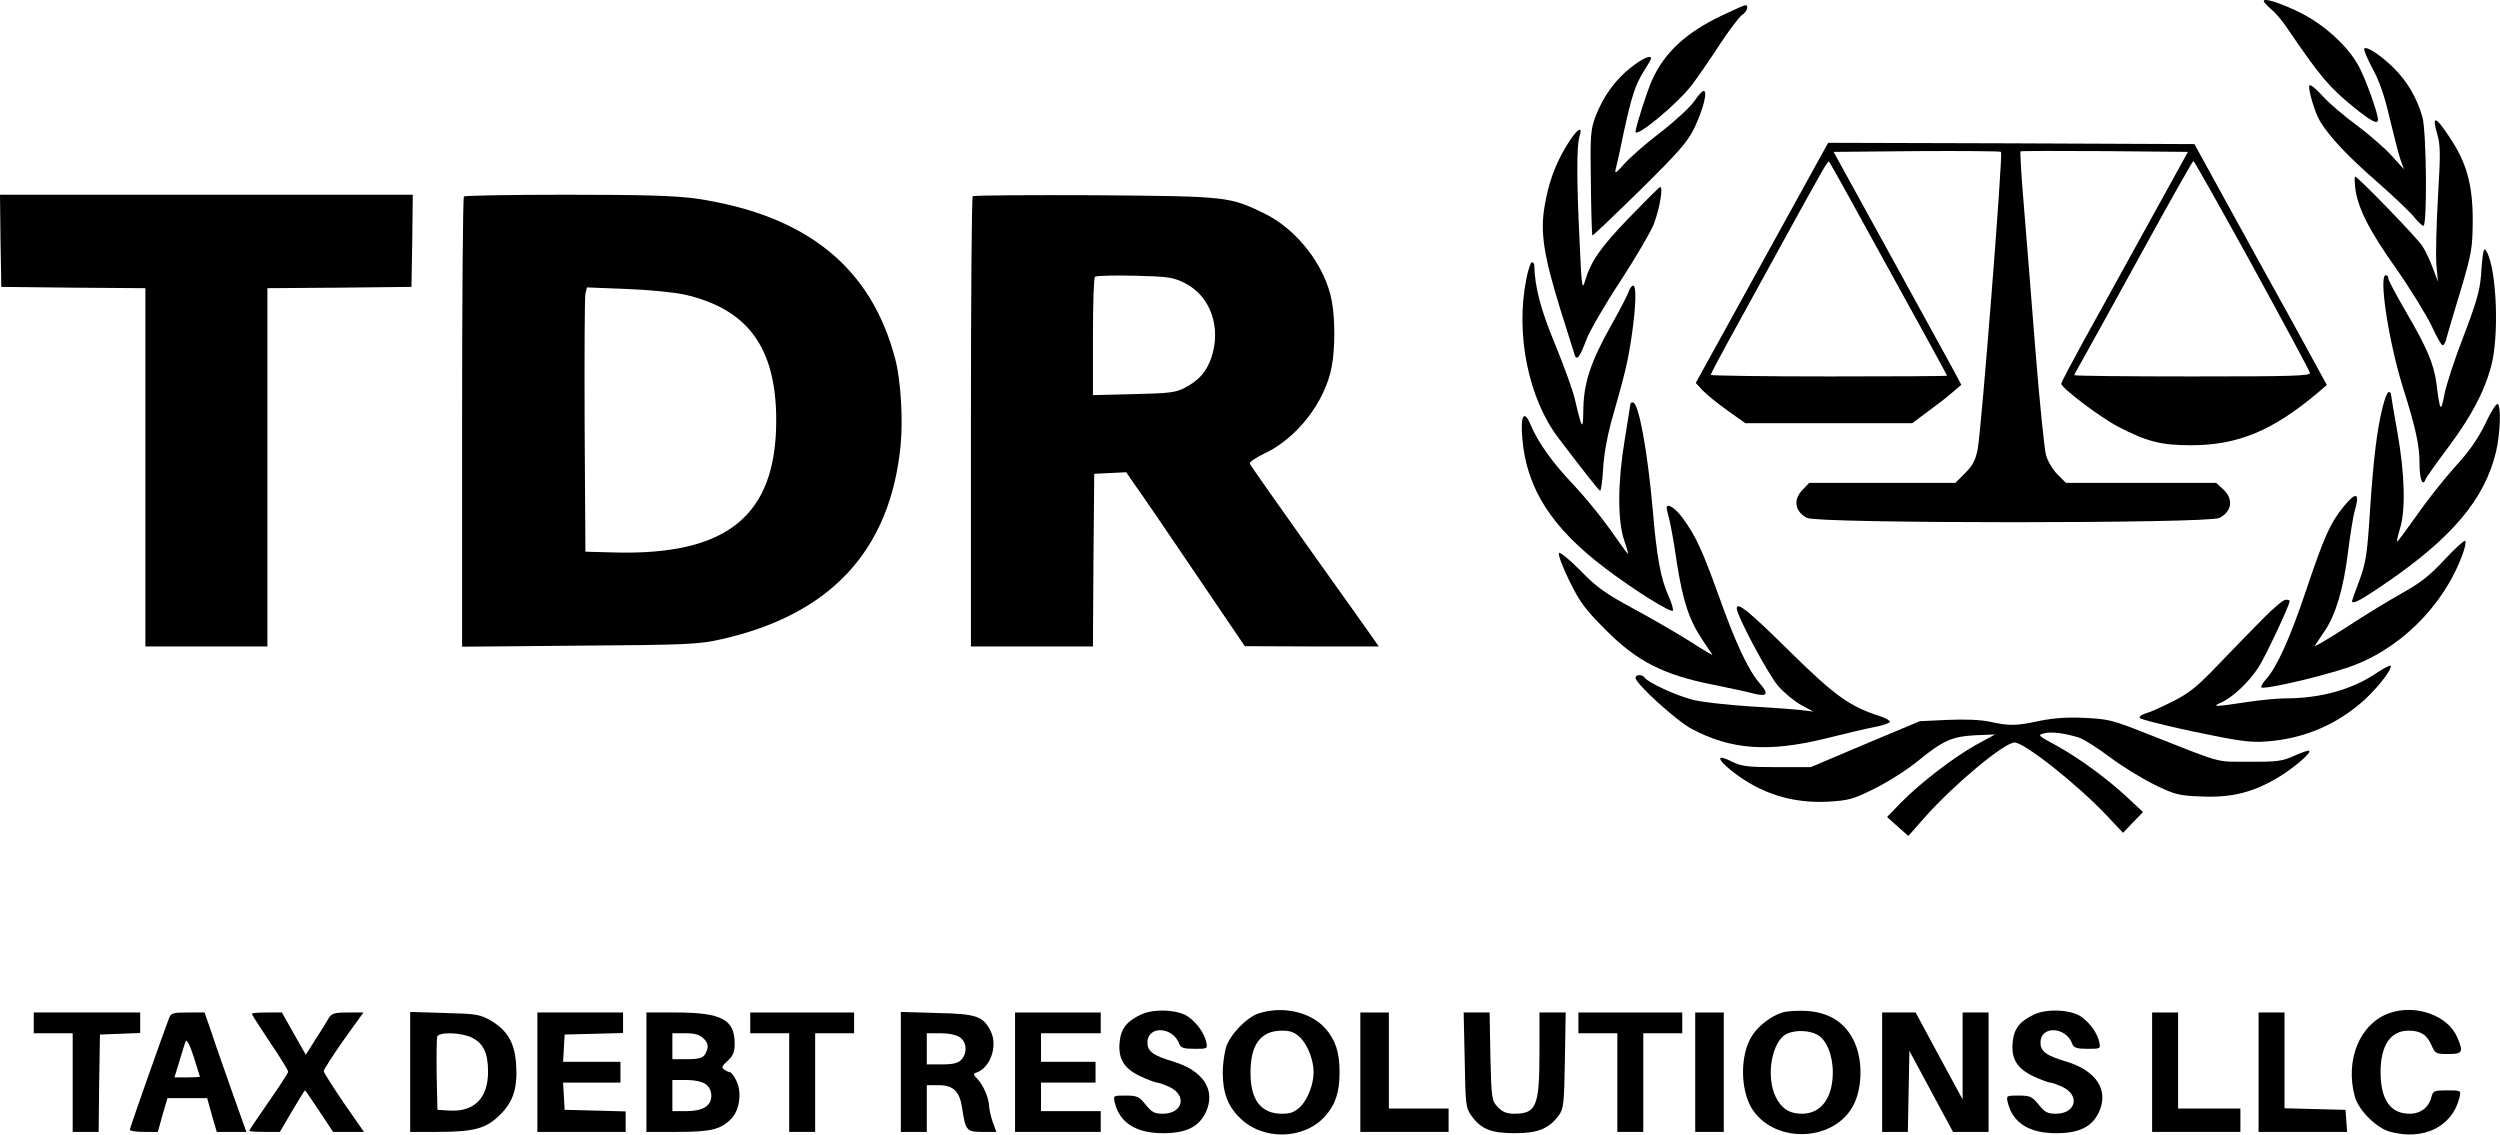<svg width="1284" height="583" viewBox="0 0 1284 583" fill="none" xmlns="http://www.w3.org/2000/svg">
<path d="M1162.67 0.545C1162.67 1.078 1164.4 2.945 1166.4 4.678C1168.53 6.412 1172 10.412 1174.13 13.612C1191.73 39.478 1196.13 44.678 1209.07 55.212C1217.87 62.278 1221.33 64.145 1221.33 61.478C1221.33 58.145 1215.2 41.078 1211.6 34.278C1206.13 23.878 1193.73 12.545 1180.93 6.278C1170.8 1.345 1162.67 -1.188 1162.67 0.545Z" fill="black"/>
<path d="M884.267 8.012C866 16.678 854.8 27.078 848.533 41.078C846 46.545 840 65.478 840 67.612C840 71.212 861.867 53.078 869.067 43.478C871.867 39.745 878.267 30.545 883.2 22.945C888.133 15.478 893.333 8.545 894.8 7.612C897.2 6.145 898.4 2.678 896.4 2.678C895.733 2.678 890.4 5.078 884.267 8.012Z" fill="black"/>
<path d="M1214.27 24.945C1213.87 25.345 1215.73 30.012 1218.53 35.212C1222.13 41.745 1224.8 49.612 1227.33 60.678C1229.47 69.478 1231.87 78.945 1232.8 81.745L1234.67 86.945L1228.4 80.012C1224.93 76.145 1216.93 69.212 1210.53 64.412C1204.13 59.745 1196.13 52.945 1192.8 49.212C1189.6 45.612 1186.53 43.212 1186.13 43.878C1185.2 45.345 1188.93 58.145 1191.73 62.545C1196.8 70.678 1205.6 80.012 1220.67 93.212C1229.47 100.945 1238.13 109.212 1240 111.612C1241.87 114.012 1244 115.878 1244.67 116.012C1246.67 116.012 1246.27 67.345 1244.13 60.012C1241.33 50.278 1236.4 41.878 1229.6 35.078C1222.67 28.278 1215.6 23.612 1214.27 24.945Z" fill="black"/>
<path d="M837.6 34.678C829.6 40.945 823.467 49.478 819.467 59.745C816.933 66.678 816.667 69.478 817.067 93.878C817.2 108.545 817.6 120.678 817.867 120.945C818 121.212 829.067 110.678 842.267 97.745C862.533 77.745 866.933 72.678 870.4 65.345C874.8 56.012 877.2 46.678 874.933 46.678C874.267 46.678 872.133 49.078 870.133 52.012C868.267 54.812 860.4 62.145 852.8 68.012C845.067 73.878 836.667 81.345 834 84.412C829.867 89.078 829.2 89.478 829.867 86.678C830.4 84.812 832.267 76.412 834 67.745C838 49.478 839.867 43.478 844.533 36.145C846.4 33.212 848 30.412 848 30.012C848 28.012 843.467 30.012 837.6 34.678Z" fill="black"/>
<path d="M1251.6 68.278C1253.47 74.412 1253.47 78.678 1252.13 101.345C1251.33 115.612 1250.93 131.212 1251.33 136.012L1252.13 144.678L1249.47 137.612C1248 133.612 1245.6 128.545 1244.13 126.412C1241.73 122.412 1210.93 90.678 1209.6 90.678C1209.2 90.678 1209.33 93.212 1209.6 96.278C1210.8 106.412 1216.53 118.012 1230.53 137.745C1238 148.412 1246.13 161.745 1248.8 167.212C1251.33 172.812 1253.87 177.345 1254.53 177.345C1255.2 177.345 1256.13 175.745 1256.53 173.612C1257.07 171.612 1260.27 160.678 1263.73 149.345C1269.47 130.012 1269.87 127.612 1270 113.345C1270 94.945 1266.93 83.612 1258.13 70.545C1251.07 59.745 1248.93 58.945 1251.6 68.278Z" fill="black"/>
<path d="M804.667 74.678C798.667 84.545 795.2 94.145 793.2 106.545C791.067 119.612 792.933 131.478 801.333 158.678C805.2 170.812 808.533 181.478 808.8 182.412C809.733 185.478 811.6 183.078 814.667 174.678C816.267 170.278 824.133 156.678 832.133 144.545C840 132.412 847.867 119.078 849.467 114.945C852.533 106.678 854.4 95.345 852.533 96.145C851.867 96.412 844.667 103.612 836.533 112.012C822 127.078 817.067 134.145 814 144.545C812.667 149.212 812.267 147.078 811.333 125.212C809.733 92.945 809.733 74.812 811.2 70.278C813.2 64.012 809.867 66.145 804.667 74.678Z" fill="black"/>
<path d="M870.933 196.678L874.533 200.545C876.4 202.545 882.133 207.212 887.2 210.812L896.4 217.345H982.133L990 211.478C994.4 208.278 1000.13 203.878 1002.67 201.612L1007.33 197.612L1002.4 188.412C999.733 183.478 984.933 156.545 969.6 128.678L941.733 78.012L984.4 77.612C1007.87 77.478 1027.33 77.612 1027.73 78.012C1028.8 78.945 1017.6 221.612 1015.73 230.678C1014.67 236.278 1013.2 239.078 1009.33 242.945L1004.27 248.012H929.2L926 251.345C920.8 256.412 921.733 262.812 928.133 266.012C933.733 268.945 1134.27 268.945 1139.87 266.012C1146.4 262.678 1147.2 256.278 1141.87 251.345L1138.27 248.012H1061.07L1056.67 243.612C1054.27 241.212 1051.6 236.678 1050.8 233.612C1050 230.678 1047.47 206.012 1045.33 179.078C1043.2 152.145 1040.53 118.412 1039.33 104.145C1038.13 90.012 1037.47 78.145 1037.73 77.745C1038 77.478 1057.47 77.478 1081.07 77.612L1123.73 78.012L1102.4 116.678C1090.67 137.878 1076.13 164.412 1069.87 175.612C1063.73 186.812 1058.67 196.412 1058.67 197.078C1058.67 199.212 1078.93 214.545 1088 219.212C1102.67 226.812 1109.87 228.678 1125.33 228.678C1149.33 228.678 1167.33 221.212 1190.53 201.612L1195.07 197.745L1178.4 167.212C1169.07 150.412 1153.73 122.545 1144.27 105.345L1127.07 74.012L1033.07 73.612L938.933 73.345L870.933 196.678ZM970 138.145C986.533 168.012 1000 192.678 1000 192.945C1000 193.212 972.667 193.345 939.333 193.345C906 193.345 878.667 192.945 878.667 192.545C878.667 192.012 882.533 184.678 887.2 176.145C891.867 167.612 904 145.612 914 127.345C937.333 84.945 938.8 82.278 939.467 83.078C939.867 83.478 953.6 108.145 970 138.145ZM1156.67 136.145C1172.8 165.612 1186.13 190.412 1186.4 191.478C1186.8 193.078 1177.33 193.345 1126.13 193.345C1092.67 193.345 1065.33 193.078 1065.33 192.678C1065.33 192.412 1067.07 189.212 1069.07 185.745C1071.07 182.278 1084.67 157.612 1099.33 130.945C1113.87 104.412 1126.13 82.678 1126.53 82.678C1126.93 82.678 1140.53 106.812 1156.67 136.145Z" fill="black"/>
<path d="M0.267 123.612L0.667 147.345L37.733 147.745L74.667 148.012V332.012H137.333V148.012L174.4 147.745L211.333 147.345L211.733 123.612L212 100.012H0L0.267 123.612Z" fill="black"/>
<path d="M238.267 100.945C237.733 101.345 237.333 153.612 237.333 216.945V332.145L297.733 331.612C353.333 331.212 358.933 330.945 370.667 328.278C426.667 315.612 457.2 282.678 462.533 228.945C463.867 215.745 462.667 195.478 459.867 184.678C447.6 137.345 414.4 110.545 357.733 102.012C347.2 100.545 331.733 100.012 291.6 100.012C262.667 100.012 238.667 100.412 238.267 100.945ZM351.2 151.212C384 158.545 398.667 178.412 398.667 215.878C398.667 264.812 373.6 285.345 315.333 283.745L300.667 283.345L300.267 218.678C300.133 183.078 300.267 152.545 300.667 150.812L301.467 147.612L321.733 148.412C332.933 148.812 346.133 150.145 351.2 151.212Z" fill="black"/>
<path d="M499.6 100.812C499.067 101.345 498.667 153.612 498.667 216.945V332.012H561.333L561.6 287.612L562 243.345L578.4 242.545L583.467 249.878C586.4 253.878 600.133 274.012 614 294.545L639.333 331.878L673.733 332.012H708.133L705.067 327.612C703.467 325.345 688.667 304.412 672.267 281.478C655.867 258.412 642.133 238.812 641.867 238.145C641.6 237.345 644.933 235.078 649.333 232.945C666 225.212 680.667 206.412 684 188.145C685.733 178.945 685.733 163.745 684 154.545C680.667 136.545 666.133 117.745 649.333 109.612C631.333 100.945 630.933 100.812 562.667 100.278C528.533 100.145 500.133 100.278 499.6 100.812ZM608.667 145.478C621.867 152.145 627.467 168.545 622 184.145C619.467 191.078 615.733 195.345 608.667 199.078C604 201.612 600.667 202.012 582.4 202.412L561.333 202.945V173.078C561.333 156.545 561.733 142.678 562.4 142.145C562.933 141.612 572 141.345 582.667 141.612C600.133 142.012 602.667 142.412 608.667 145.478Z" fill="black"/>
<path d="M1275.47 129.345C1275.2 130.412 1274.53 135.878 1274.27 141.345C1273.6 149.345 1271.87 155.478 1265.33 172.545C1260.8 184.145 1256.4 197.612 1255.47 202.545C1253.6 212.145 1253.2 211.612 1251.33 196.678C1250 186.945 1246.4 178.412 1236 160.678C1230.93 151.878 1226.67 144.012 1226.67 143.078C1226.67 142.145 1226.13 141.345 1225.33 141.345C1221.6 141.345 1226.8 175.478 1234.13 198.945C1240.8 220.012 1242.67 228.812 1242.67 238.278C1242.67 246.012 1244.27 250.145 1245.73 246.278C1246 245.345 1251.2 238.012 1257.2 230.012C1269.07 214.145 1275.87 201.478 1279.47 188.012C1283.6 172.812 1282.4 138.812 1277.2 129.345C1276.27 127.612 1276.13 127.612 1275.47 129.345Z" fill="black"/>
<path d="M783.867 143.612C778.267 171.745 785.067 204.812 800.4 224.945C813.467 242.145 820.8 251.478 821.733 252.012C822.267 252.412 822.933 247.612 823.333 241.345C823.6 234.678 825.333 224.812 827.333 217.345C834.8 191.212 836 186.145 838 172.812C840.267 157.212 840.533 146.678 838.8 146.678C838.133 146.678 837.067 148.012 836.533 149.612C836.133 151.212 831.867 159.345 827.2 167.612C816.933 186.012 813.333 196.812 813.2 210.545C813.067 221.478 812.533 220.812 808.933 205.345C807.867 200.545 803.2 187.878 798.8 177.078C791.467 159.478 788.267 147.612 788 136.278C788 135.478 787.467 134.678 786.8 134.678C786.133 134.678 784.8 138.678 783.867 143.612Z" fill="black"/>
<path d="M1223.6 209.612C1220.8 220.945 1219.07 235.345 1217.33 260.678C1215.73 286.012 1215.2 288.812 1211.2 299.745C1209.47 304.278 1208 308.412 1208 308.678C1208 310.678 1212.27 308.412 1224.4 300.145C1259.47 276.278 1276.13 256.412 1282 231.878C1284.13 222.545 1284.67 208.545 1282.8 207.478C1282.13 207.078 1279.2 211.612 1276.4 217.745C1272.67 225.345 1268 232.145 1260.8 239.878C1255.2 246.145 1246.27 257.345 1241.07 264.945C1235.73 272.412 1231.33 278.412 1231.07 278.278C1230.93 278.012 1231.6 274.945 1232.67 271.345C1235.6 261.745 1235.07 243.212 1231.33 222.145C1229.47 211.878 1228 202.945 1228 202.412C1228 201.878 1227.47 201.345 1226.8 201.345C1226.13 201.345 1224.67 205.078 1223.6 209.612Z" fill="black"/>
<path d="M837.333 207.612C837.333 208.278 836 216.145 834.533 225.345C830.8 247.478 830.667 267.345 834.267 277.745C835.733 282.012 836.533 285.078 836 284.412C835.467 283.878 831.2 278.012 826.533 271.345C821.867 264.812 813.467 254.545 807.867 248.678C797.467 237.745 789.867 227.212 786.133 218.145C782.8 210.145 780.8 213.212 781.867 225.212C784 250.945 796.933 271.078 824.667 292.012C839.467 303.212 858.267 314.945 859.2 313.612C859.467 313.078 858.667 309.878 857.2 306.678C852.933 297.345 850.933 286.545 848.8 261.345C846.133 231.345 841.6 206.678 838.667 206.678C837.867 206.678 837.333 207.078 837.333 207.612Z" fill="black"/>
<path d="M1203.6 260.278C1196.8 268.678 1193.87 275.212 1184.4 303.212C1176.27 327.612 1169.33 342.812 1163.87 348.812C1162.53 350.278 1161.33 352.145 1161.33 352.945C1161.33 354.545 1188.67 348.412 1204.67 343.212C1231.33 334.678 1254.8 311.878 1264.67 284.945C1266 281.478 1266.67 278.278 1266.13 277.745C1265.73 277.345 1260.93 281.612 1255.47 287.478C1248 295.612 1242.93 299.478 1233.87 304.545C1227.33 308.145 1214.27 316.145 1204.93 322.278C1195.6 328.278 1188.4 332.545 1188.93 331.612C1189.47 330.678 1191.73 327.478 1193.73 324.412C1199.6 316.012 1203.6 302.278 1205.87 284.012C1207.07 274.812 1208.53 265.212 1209.33 262.678C1212.13 252.945 1210.27 252.145 1203.6 260.278Z" fill="black"/>
<path d="M856 260.945C856 261.612 856.667 264.145 857.333 266.678C858 269.345 859.867 279.212 861.2 288.812C864.267 308.412 867.467 318.278 874.133 328.278C876.667 332.012 879.067 335.612 879.467 336.278C879.867 336.812 874.667 333.745 867.867 329.345C861.067 325.078 848 317.478 838.8 312.545C824.8 304.945 820.267 301.878 811.733 293.078C806.133 287.345 801.067 283.345 800.667 284.012C800.133 284.812 802.533 291.212 806 298.278C811.333 309.212 814.133 312.945 824.533 323.345C840.4 339.478 854.267 346.545 878.933 351.478C888 353.345 897.6 355.345 900.4 356.145C907.6 358.012 908.667 356.545 904 351.212C898 344.412 891.467 330.545 882.8 306.145C874.133 282.145 871.067 275.612 864.4 266.278C860.4 260.812 856 258.012 856 260.945Z" fill="black"/>
<path d="M1162.27 317.745C1156.93 323.078 1146.67 333.745 1139.33 341.345C1128.27 352.945 1124.13 356.145 1115.6 360.412C1109.87 363.345 1103.73 366.012 1102 366.412C1100.13 366.945 1098.8 367.878 1098.93 368.678C1098.93 369.345 1111.47 372.545 1126.53 375.745C1149.6 380.545 1155.6 381.478 1164 380.812C1183.33 379.478 1200.67 372.012 1214.8 359.078C1222.27 352.012 1228.93 343.212 1227.73 341.878C1227.33 341.612 1224 343.345 1220.27 345.878C1208 354.145 1191.73 358.678 1174 358.678C1169.6 358.678 1160.27 359.612 1153.33 360.678C1137.73 363.078 1135.47 363.078 1140.8 360.812C1146.8 358.145 1155.07 350.278 1160 342.678C1163.6 337.078 1176 310.678 1176 308.678C1176 308.278 1175.07 308.012 1173.87 308.012C1172.8 308.012 1167.47 312.412 1162.27 317.745Z" fill="black"/>
<path d="M892 312.412C892 316.278 908.133 346.412 913.333 352.412C916.4 355.878 921.733 360.278 925.2 362.145L931.333 365.478L926 364.812C923.067 364.412 910.8 363.478 898.8 362.812C886.8 362.012 873.467 360.545 869.2 359.345C861.067 357.345 846.133 350.412 844.667 348.012C843.6 346.278 840 346.278 840 348.145C840 351.078 860.933 370.145 868.933 374.412C889.067 385.078 908.267 386.412 936.8 379.478C946.933 376.945 958.8 374.145 963.067 373.345C967.2 372.545 970.667 371.345 970.667 370.678C970.667 370.012 968.4 368.812 965.733 367.878C950.133 362.945 942.4 357.345 920 335.345C898.133 313.745 892 308.812 892 312.412Z" fill="black"/>
<path d="M1048 370.145C1035.73 372.812 1032.27 372.945 1022 370.678C1016.93 369.612 1008.93 369.345 1000 369.745L986 370.412L958 382.145L930 394.012H912.667C897.6 394.012 894.533 393.612 889.6 391.212C881.6 387.078 881.467 389.612 889.333 395.878C904.133 407.612 920.4 412.678 938.933 411.745C949.867 411.078 952 410.412 963.2 404.812C969.867 401.478 979.733 395.212 985.067 390.812C998.133 380.145 1002.67 378.278 1014.67 377.612L1024.67 377.212L1014.67 382.678C1003.07 389.212 986.267 402.145 976.267 412.278L969.2 419.612L974.667 424.545L980.133 429.345L989.2 419.078C1004 402.545 1029.47 381.345 1034.67 381.345C1039.73 381.345 1066.67 402.678 1081.73 418.545L1090.4 427.745L1095.47 422.412L1100.67 417.078L1092.8 409.745C1082.13 399.745 1067.47 389.078 1055.73 382.678C1046.8 377.878 1046.4 377.478 1049.73 376.678C1053.47 375.612 1060.27 376.545 1067.73 378.812C1070.13 379.612 1077.33 384.145 1083.73 388.945C1090.13 393.745 1100.4 400.012 1106.67 403.078C1117.07 408.145 1119.07 408.678 1130.93 409.078C1146.27 409.745 1157.2 406.945 1170 399.345C1178.13 394.412 1187.2 386.678 1186 385.612C1185.73 385.212 1182.27 386.412 1178.4 388.145C1172.27 390.945 1169.33 391.345 1155.33 391.212C1137.73 391.212 1142.53 392.545 1104 377.345C1084.4 369.612 1083.47 369.345 1070 368.678C1061.87 368.278 1054.8 368.812 1048 370.145Z" fill="black"/>
<path d="M586 521.078C578.667 524.545 575.733 528.278 575.067 535.078C574.133 543.612 577.2 548.812 585.733 552.812C589.6 554.545 593.333 556.012 594.267 556.012C595.2 556.012 598 557.078 600.667 558.278C609.867 562.678 607.467 572.012 597.2 572.012C592.933 572.012 591.467 571.212 588.4 567.345C585.067 563.212 584 562.678 578.133 562.678C571.733 562.678 571.733 562.678 572.533 566.278C575.067 576.678 583.467 582.012 597.333 582.012C609.2 582.012 615.733 578.812 619.333 571.212C624.533 560.012 618.133 549.878 602.533 545.212C592.267 542.145 589.333 540.012 589.333 535.478C589.333 526.545 602.533 527.212 605.733 536.278C606.4 538.145 608.133 538.678 613.467 538.678C620.267 538.678 620.267 538.678 619.467 534.945C618.4 530.545 614.933 525.612 610.4 522.278C605.333 518.545 592.667 517.878 586 521.078Z" fill="black"/>
<path d="M646.667 520.412C640.267 522.412 631.6 531.478 629.6 538.145C628.8 541.212 628 546.812 628 550.678C628 561.078 630.533 568.012 636.667 574.012C648.4 585.878 669.6 585.478 680.533 573.345C685.867 567.345 688 561.078 688 550.678C688 540.278 685.867 534.012 680.533 528.012C673.067 519.745 658.933 516.545 646.667 520.412ZM668 533.078C671.733 536.945 674.667 544.545 674.667 550.678C674.667 556.812 671.733 564.412 668 568.278C664.933 571.212 662.933 572.012 658.4 572.012C647.6 572.012 642.133 564.812 642.267 550.678C642.267 536.412 647.6 529.345 658.4 529.345C662.933 529.345 664.933 530.145 668 533.078Z" fill="black"/>
<path d="M915.467 520.012C909.867 521.745 903.467 526.545 900.267 531.345C893.467 541.078 893.6 560.278 900.267 570.145C912.4 587.878 942.8 586.145 952.133 567.212C956.8 557.745 956.667 543.212 951.867 534.012C947.2 524.812 939.067 519.878 927.733 519.212C923.067 518.945 917.6 519.345 915.467 520.012ZM933.2 531.345C938 533.745 941.333 541.878 941.333 550.678C941.333 563.878 935.333 572.012 925.467 572.012C919.067 572.012 914.933 569.345 912 563.345C906.8 552.678 910 534.678 917.733 530.945C922 528.945 928.933 529.078 933.2 531.345Z" fill="black"/>
<path d="M1044.67 521.078C1037.33 524.545 1034.4 528.278 1033.73 535.078C1032.8 543.612 1035.87 548.812 1044.4 552.812C1048.27 554.545 1052 556.012 1052.93 556.012C1053.87 556.012 1056.67 557.078 1059.33 558.278C1068.53 562.678 1066.13 572.012 1055.87 572.012C1051.6 572.012 1050.13 571.212 1047.07 567.345C1043.73 563.212 1042.67 562.678 1036.8 562.678C1030.4 562.678 1030.4 562.678 1031.2 566.278C1033.73 576.678 1042.13 582.012 1056 582.012C1067.87 582.012 1074.4 578.812 1078 571.212C1083.2 560.012 1076.8 549.878 1061.2 545.212C1050.93 542.145 1048 540.012 1048 535.478C1048 526.545 1061.2 527.212 1064.4 536.278C1065.07 538.145 1066.8 538.678 1072.13 538.678C1078.93 538.678 1078.93 538.678 1078.13 534.945C1077.07 530.545 1073.6 525.612 1069.07 522.278C1064 518.545 1051.33 517.878 1044.67 521.078Z" fill="black"/>
<path d="M1227.33 520.278C1212 525.612 1204.27 544.412 1209.47 563.345C1211.47 570.278 1220.4 579.212 1227.33 581.212C1244.67 586.012 1259.6 578.678 1263.2 563.612C1264 560.012 1264 560.012 1256.8 560.012C1250.27 560.012 1249.6 560.278 1248.8 563.345C1247.47 568.812 1243.2 572.012 1237.6 572.012C1227.73 572.012 1222.67 564.812 1222.67 550.678C1222.67 536.945 1227.73 529.345 1237.07 529.345C1243.2 529.345 1246.53 531.478 1248.8 536.812C1250.67 541.078 1251.07 541.345 1257.33 541.345C1264.8 541.345 1265.33 540.412 1262.13 532.945C1257.47 521.612 1240.8 515.612 1227.33 520.278Z" fill="black"/>
<path d="M17.333 530.678H37.333V581.345H50.667L50.933 556.278L51.333 531.345L72 530.545V520.012H17.333V530.678Z" fill="black"/>
<path d="M86.8 522.945C82 535.878 66.667 579.345 66.667 580.278C66.667 580.812 69.867 581.345 73.867 581.345H81.067L83.467 572.678L86 564.012H106.4L108.8 572.678L111.333 581.345H126.533L119.733 562.278C116.133 551.878 111.2 538.145 109.067 531.612L105.067 520.012H96.533C88.8 520.012 87.867 520.278 86.8 522.945ZM102.667 552.945C102.667 553.212 99.733 553.345 96.133 553.345H89.6L92.133 545.078C93.467 540.545 94.933 535.878 95.333 534.812C95.867 533.478 97.467 536.545 99.467 542.678C101.2 548.145 102.667 552.812 102.667 552.945Z" fill="black"/>
<path d="M129.333 520.678C129.333 521.078 133.6 527.745 138.667 535.345C143.867 542.945 148 549.745 148 550.412C148 551.078 143.467 558.012 138 565.878C132.533 573.745 128 580.412 128 580.812C128 581.078 131.6 581.345 135.867 581.345H143.733L150 570.678C153.467 564.812 156.4 560.012 156.667 560.012C156.8 560.012 160.133 564.812 164 570.678L171.067 581.345H186.933L176.533 566.412C170.933 558.145 166.267 550.812 166.267 550.145C166.267 549.345 170.8 542.278 176.4 534.278L186.667 520.012H178.667C171.867 520.012 170.4 520.412 168.8 522.945C167.867 524.678 164.8 529.612 162 533.878L157.067 541.745L150.933 530.945L144.8 520.012H137.067C132.8 520.012 129.333 520.278 129.333 520.678Z" fill="black"/>
<path d="M210.667 581.345H224.8C243.6 581.345 249.733 579.612 256.8 572.545C263.733 565.745 265.867 558.812 265.067 546.412C264.267 535.478 260.667 529.345 252.267 524.278C246.4 520.945 244.8 520.678 228.4 520.278L210.667 519.745V581.345ZM242.133 532.812C248.267 535.745 250.667 540.812 250.667 550.412C250.667 563.878 243.733 570.945 231.333 570.412L224.667 570.012L224.267 552.145C224.133 542.278 224.267 533.345 224.533 532.412C225.6 529.878 236.667 530.278 242.133 532.812Z" fill="black"/>
<path d="M276 581.345H321.333V570.812L290 570.012L289.6 562.945L289.2 556.012H318.667V545.345H289.2L289.6 538.278L290 531.345L320 530.545V520.012H276V581.345Z" fill="black"/>
<path d="M332 581.345H348C365.467 581.345 370.533 580.012 375.867 574.278C380 569.745 381.067 560.545 378.133 554.945C376.933 552.545 375.467 550.678 374.933 550.678C374.4 550.678 373.067 550.145 372 549.345C370.4 548.412 370.667 547.612 373.733 544.812C376.533 542.278 377.333 540.278 377.333 536.012C377.333 523.612 370.667 520.145 347.733 520.012H332V581.345ZM361.467 533.478C363.333 535.345 363.867 537.078 363.2 539.078C361.867 543.212 360.267 544.012 352.4 544.012H345.333V530.678H352C356.933 530.678 359.333 531.345 361.467 533.478ZM362.4 556.812C364.267 558.145 365.333 560.278 365.333 562.678C365.333 568.012 361.067 570.678 352.4 570.678H345.333V554.678H352.4C356.533 554.678 360.533 555.478 362.4 556.812Z" fill="black"/>
<path d="M385.333 530.678H405.333V581.345H418.667V530.678H438.667V520.012H385.333V530.678Z" fill="black"/>
<path d="M462.667 581.345H476V557.345H482C489.6 557.345 492.8 560.412 494.133 568.945C495.867 580.678 496.4 581.345 504.533 581.345H511.733L509.867 576.278C508.933 573.612 508.133 570.012 508 568.278C508 564.145 504.933 557.078 501.867 554.012C499.867 552.012 499.733 551.478 501.333 550.945C508.533 548.545 512.533 537.478 508.933 529.878C505.067 521.878 501.6 520.678 481.067 520.278L462.667 519.745V581.345ZM493.067 532.812C496.533 535.212 496.933 540.812 493.733 544.278C492.133 546.012 489.6 546.678 483.733 546.678H476V530.678H483.067C487.2 530.678 491.2 531.478 493.067 532.812Z" fill="black"/>
<path d="M521.333 581.345H565.333V570.678H534.667V556.012H562.667V545.345H534.667V530.678H565.333V520.012H521.333V581.345Z" fill="black"/>
<path d="M698.667 581.345H744V569.345H713.333V520.012H698.667V581.345Z" fill="black"/>
<path d="M752.267 544.278C752.667 567.345 752.8 568.945 755.733 573.078C760.667 579.878 765.733 582.012 778 582.012C789.867 582.012 795.467 579.745 800.533 572.945C803.067 569.478 803.333 567.078 803.733 544.545L804.133 520.012H790.667V540.545C790.667 568.278 789.067 572.012 777.6 572.012C773.867 572.012 771.6 571.078 769.2 568.545C766.133 565.212 766 564.278 765.467 542.545L765.067 520.012H751.733L752.267 544.278Z" fill="black"/>
<path d="M810.667 530.678H830.667V581.345H844V530.678H864V520.012H810.667V530.678Z" fill="black"/>
<path d="M870.667 581.345H885.333V520.012H870.667V581.345Z" fill="black"/>
<path d="M966.667 581.345H979.867L980.667 539.745L1003.07 581.345H1021.33V520.012H1008V564.678L995.867 542.278L983.867 520.012H966.667V581.345Z" fill="black"/>
<path d="M1105.33 581.345H1150.67V569.345H1118.67V520.012H1105.33V581.345Z" fill="black"/>
<path d="M1160 581.345H1205.47L1205.07 575.612L1204.67 570.012L1173.33 569.212V520.012H1160V581.345Z" fill="black"/>
</svg>
